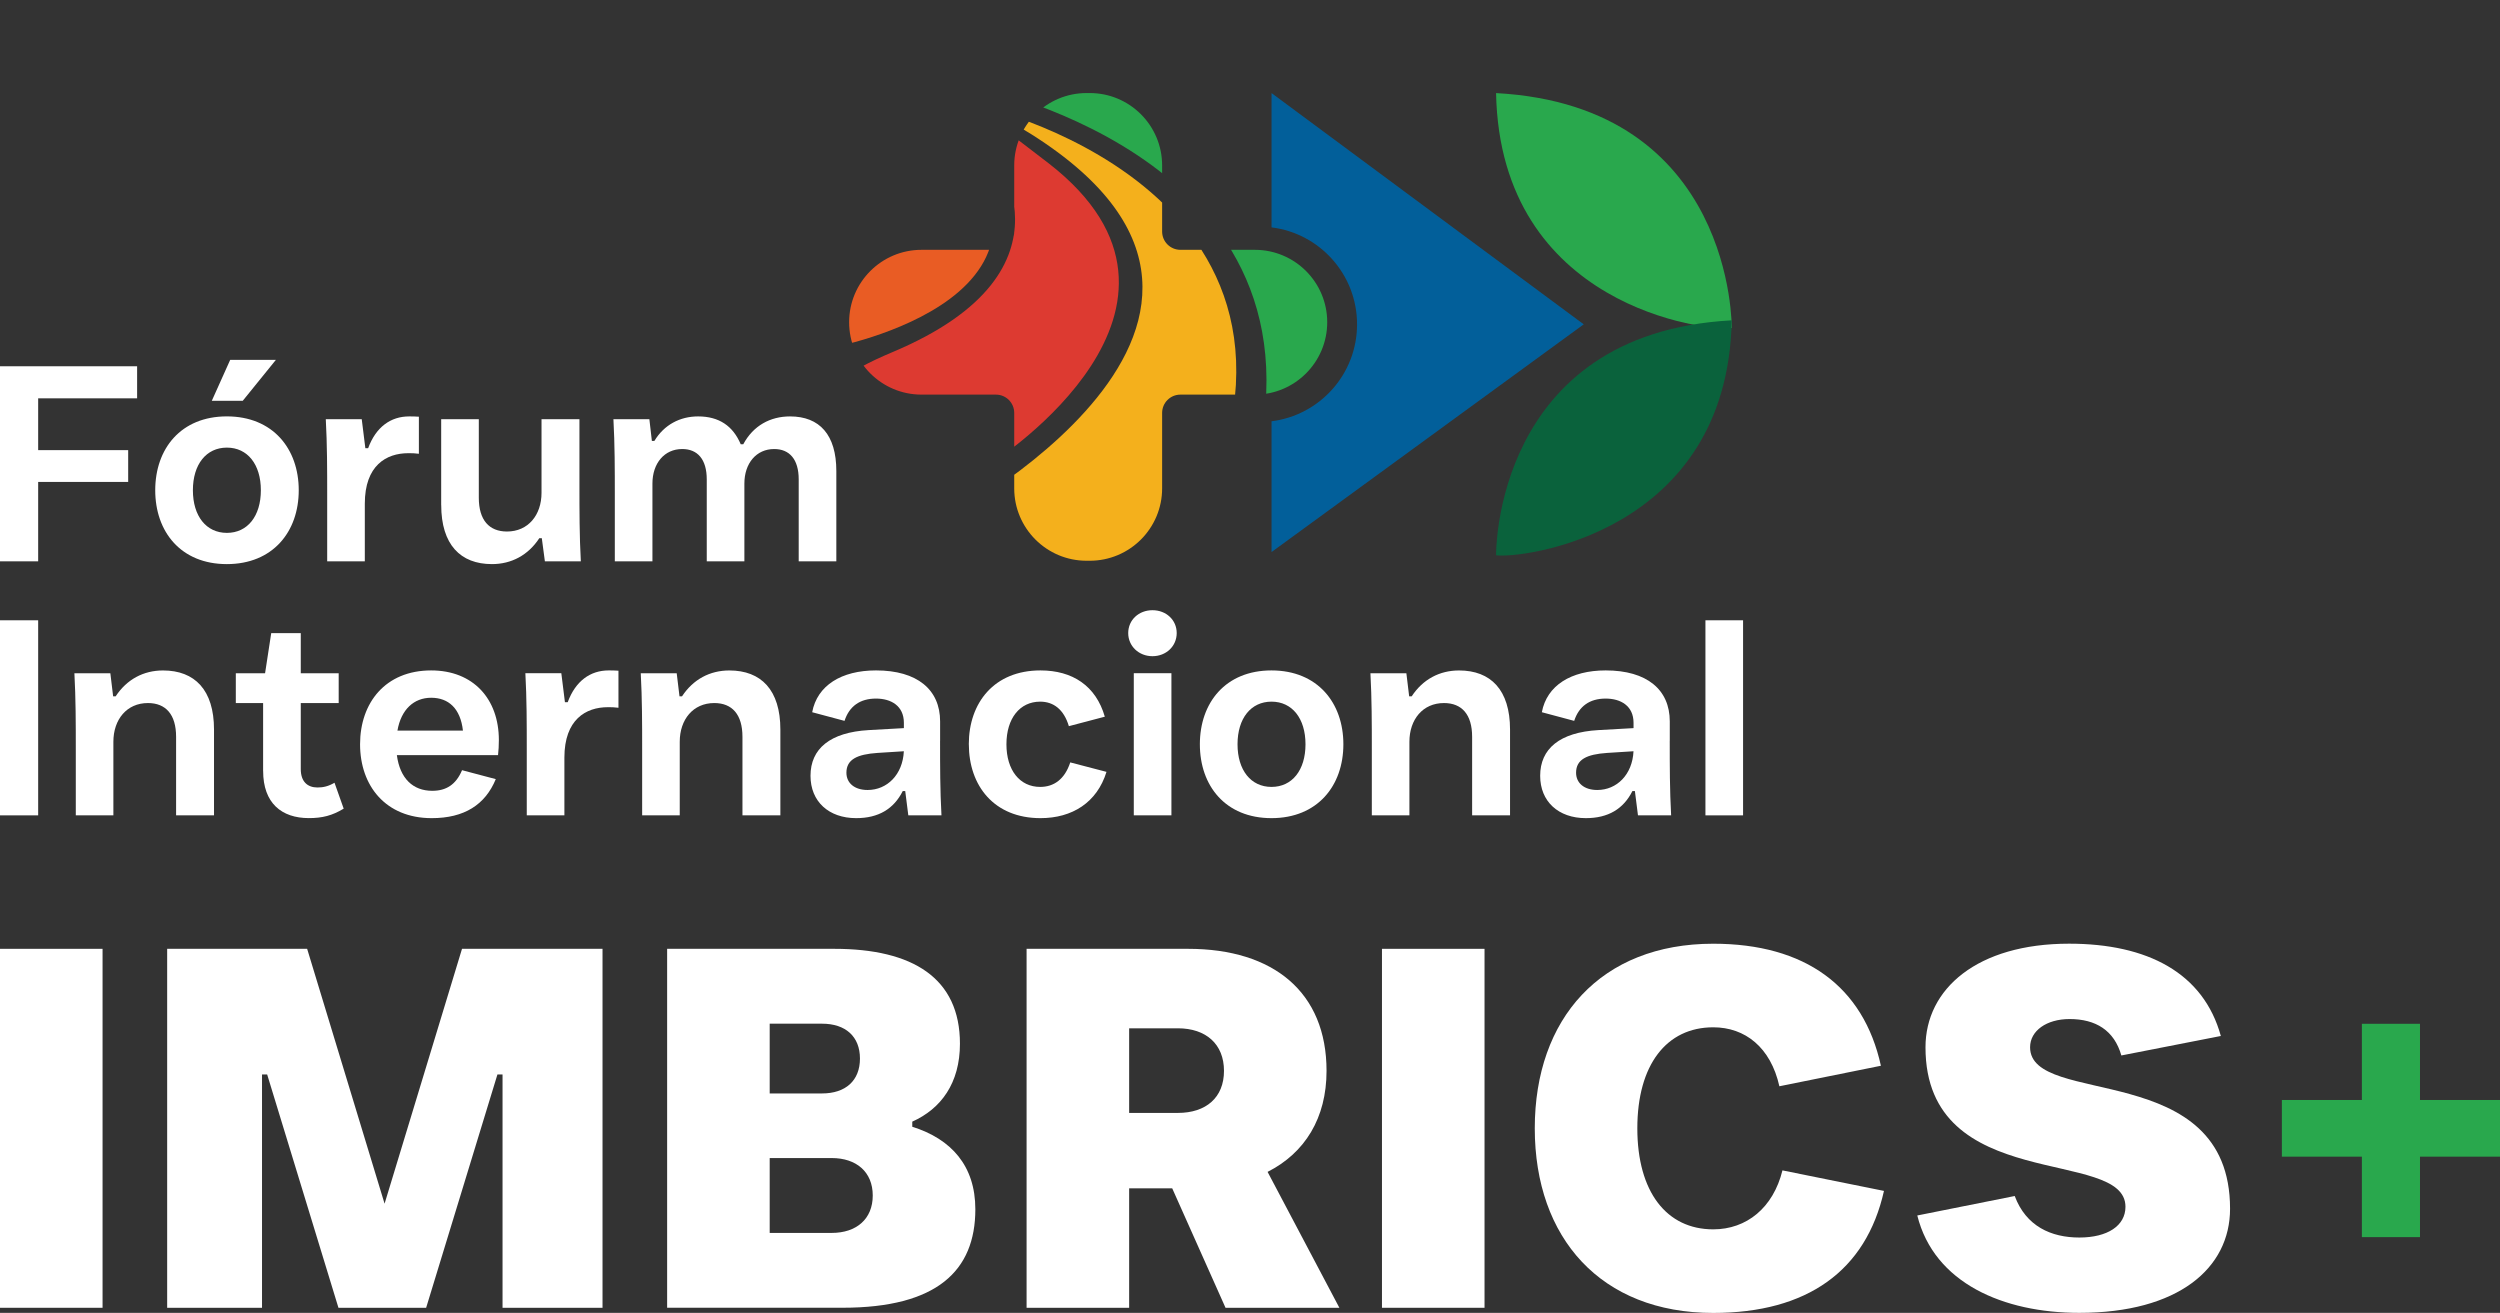 <?xml version="1.0" encoding="UTF-8"?>
<svg xmlns="http://www.w3.org/2000/svg" xmlns:xlink="http://www.w3.org/1999/xlink" id="Layer_2" data-name="Layer 2" viewBox="0 0 699.6 367.4">
  <rect x="0" y="0" width="699.6" height="367.4" fill="#333333" stroke="none"/>
  <defs>
    <style>
      .cls-1 {
        fill: #29a84d;
      }

      .cls-1, .cls-2, .cls-3, .cls-4, .cls-5, .cls-6, .cls-7, .cls-8 {
        stroke-width: 0px;
      }

      .cls-2 {
        fill: #e95c24;
      }

      .cls-3 {
        fill: none;
      }

      .cls-4 {
        fill: #f4b01c;
      }

      .cls-5 {
        fill: #0a623c;
      }

      .cls-6 {
        fill: #025f9a;
      }

      .cls-7 {
        fill: #fff;
      }

      .cls-9 {
        clip-path: url(#clippath);
      }

      .cls-8 {
        fill: #dd3a31;
      }
    </style>
    <clipPath id="clippath">
      <path class="cls-3" d="m351.15,110.43h-20.82c-2.83,0-5.12,2.29-5.12,5.12v21.11c0,11.19-9.07,20.26-20.26,20.26h-.87c-11.19,0-20.26-9.07-20.26-20.26v-21.11c0-2.83-2.29-5.12-5.12-5.12h-20.82c-11.19,0-20.26-9.07-20.26-20.26h0c0-11.19,9.07-20.26,20.26-20.26h20.82c2.83,0,5.12-2.29,5.12-5.12v-18.49c0-11.19,9.07-20.26,20.26-20.26h.87c11.19,0,20.26,9.07,20.26,20.26v18.49c0,2.83,2.29,5.12,5.12,5.12h20.82c11.19,0,20.26,9.07,20.26,20.26h0c0,11.19-9.07,20.26-20.26,20.26Z"></path>
    </clipPath>
  </defs>
  <g id="Layer_1-2" data-name="Layer 1">
    <g>
      <g>
        <path class="cls-7" d="m0,365.97v-100.45h28.7v100.45H0Z"></path>
        <path class="cls-7" d="m46.78,365.97v-100.45h39.17l21.67,71.32,21.67-71.32h39.32v100.45h-27.98v-65.29h-1.43l-19.95,65.29h-24.54l-19.95-65.29h-1.44v65.29h-26.55Z"></path>
        <path class="cls-7" d="m186.69,365.97v-100.45h46.78c21.95,0,35.16,8.18,35.16,26.55,0,11.05-5.31,18.22-13.34,21.81v1.43c10.91,3.44,17.65,10.91,17.65,23.1,0,17.22-10.76,27.55-37.17,27.55h-49.07Zm28.7-59.98h14.64c6.6,0,10.62-3.59,10.62-9.76s-4.02-9.76-10.62-9.76h-14.64v19.51Zm0,39.03h17.36c6.89,0,11.48-3.87,11.48-10.47s-4.59-10.48-11.48-10.48h-17.36v20.95Z"></path>
        <path class="cls-7" d="m287.28,365.97v-100.45h45.2c23.96,0,38.74,12.2,38.74,34.15,0,13.2-6.03,22.96-16.5,28.27l20.09,38.03h-31.86l-14.92-33.43h-12.05v33.43h-28.7Zm28.7-54.53h13.63c7.89,0,12.91-4.3,12.91-11.77s-5.02-11.91-12.91-11.91h-13.63v23.68Z"></path>
        <path class="cls-7" d="m386.73,365.97v-100.45h28.7v100.45h-28.7Z"></path>
        <path class="cls-7" d="m429.49,315.75c0-30.71,18.51-51.66,49.94-51.66,25.69,0,42.04,11.91,46.92,34.15l-28.41,5.74c-2.44-10.91-9.61-16.5-18.51-16.5-13.06,0-21.24,10.48-21.24,28.27s8.18,28.27,21.24,28.27c9.33,0,16.79-6.03,19.37-16.5l28.41,5.74c-5.02,22.39-21.52,34.15-47.78,34.15-31.42,0-49.94-20.95-49.94-51.66Z"></path>
        <path class="cls-7" d="m536.54,340.14l27.26-5.45c3.16,8.47,10.19,11.62,18.08,11.62s12.91-3.3,12.91-8.61c0-16.79-55.96-3.3-55.96-44.63,0-16.36,14.49-28.99,40.18-28.99,21.96,0,37.6,8.18,42.47,25.83l-27.84,5.45c-2.01-7.03-7.17-10.19-14.49-10.19-6.46,0-11.05,3.3-11.05,7.89,0,16.93,55.96,3.01,55.96,45.2,0,16.65-14.49,29.13-42.19,29.13-21.24,0-40.61-8.32-45.34-27.26Z"></path>
      </g>
      <g>
        <path class="cls-7" d="m0,157.08v-54.59h38.37v8.97H10.68v14.51h25.19v8.89H10.68v22.23H0Z"></path>
        <path class="cls-7" d="m43.44,137.19c0-11.62,7.17-20.67,20.04-20.67s20.12,9.05,20.12,20.67-7.25,20.67-20.12,20.67-20.04-9.05-20.04-20.67Zm29.56,0c0-7.25-3.74-11.93-9.51-11.93s-9.51,4.68-9.51,11.93,3.74,11.93,9.51,11.93,9.51-4.68,9.51-11.93Zm-13.73-25.03l5.15-11.46h12.79l-9.28,11.46h-8.66Z"></path>
        <path class="cls-7" d="m117.22,116.61v10.37c-1.25-.16-1.87-.16-2.96-.16-6.16,0-12.17,3.43-12.17,14.12v16.14h-10.53v-18.56c0-7.1,0-14.12-.39-21.21h10.06l1.01,8.11h.78c2.18-5.93,6.32-8.89,11.46-8.89.94,0,1.64,0,2.73.08Z"></path>
        <path class="cls-7" d="m123.46,141.33v-24.02h10.53v21.99c0,6.24,2.89,9.44,7.88,9.44,5.93,0,9.67-4.6,9.67-10.84v-20.59h10.61v18.56c0,7.1,0,14.12.39,21.21h-10.06l-.86-6.47h-.7c-3.12,4.76-7.8,7.25-13.26,7.25-8.81,0-14.19-5.46-14.19-16.53Z"></path>
        <path class="cls-7" d="m172.05,157.08v-18.56c0-7.1,0-14.12-.39-21.21h10.06l.7,6.08h.7c2.73-4.52,7.17-6.86,12.24-6.86,5.85,0,9.75,2.65,11.93,7.8h.7c2.81-5.23,7.56-7.8,13.1-7.8,8.27,0,12.95,5.15,12.95,15.29v25.27h-10.53v-22.93c0-5.62-2.57-8.5-6.86-8.5-4.99,0-8.34,3.98-8.34,9.67v21.76h-10.53v-22.93c0-5.62-2.57-8.5-6.86-8.5-4.99,0-8.34,3.98-8.34,9.67v21.76h-10.53Z"></path>
        <path class="cls-7" d="m0,228.17v-54.59h10.68v54.59H0Z"></path>
        <path class="cls-7" d="m21.21,228.17v-18.56c0-7.1,0-14.12-.39-21.21h10.06l.78,6.47h.7c3.12-4.76,7.8-7.25,13.26-7.25,8.89,0,14.27,5.46,14.27,16.53v24.02h-10.61v-21.99c0-6.24-2.89-9.44-7.88-9.44-5.93,0-9.67,4.6-9.67,10.84v20.59h-10.53Z"></path>
        <path class="cls-7" d="m73.63,215.77v-19.03h-7.64v-8.34h8.19l1.72-11.23h8.27v11.23h10.61v8.34h-10.61v18.48c0,3.59,1.95,5.15,4.68,5.15,1.56,0,3.04-.31,4.76-1.33l2.57,7.25c-3.2,1.95-6,2.65-9.75,2.65-7.64,0-12.79-4.21-12.79-13.18Z"></path>
        <path class="cls-7" d="m139.37,211.32h-28.31c.86,6.55,4.52,9.98,9.9,9.98,3.9,0,6.63-1.72,8.34-5.77l9.44,2.5c-2.96,7.17-8.81,10.92-17.94,10.92-12.87,0-20.04-9.05-20.04-20.67s7.1-20.67,19.89-20.67c11.78,0,18.95,7.96,18.95,19.5,0,1.4-.08,2.96-.23,4.21Zm-28.15-6.86h18.33c-.7-6.24-4.06-9.2-8.89-9.2s-8.42,3.28-9.44,9.2Z"></path>
        <path class="cls-7" d="m173.07,187.69v10.37c-1.25-.16-1.87-.16-2.96-.16-6.16,0-12.17,3.43-12.17,14.12v16.14h-10.53v-18.56c0-7.1,0-14.12-.39-21.21h10.06l1.01,8.11h.78c2.18-5.93,6.32-8.89,11.46-8.89.94,0,1.64,0,2.73.08Z"></path>
        <path class="cls-7" d="m179.7,228.17v-18.56c0-7.1,0-14.12-.39-21.21h10.06l.78,6.47h.7c3.12-4.76,7.8-7.25,13.26-7.25,8.89,0,14.27,5.46,14.27,16.53v24.02h-10.61v-21.99c0-6.24-2.89-9.44-7.88-9.44-5.93,0-9.67,4.6-9.67,10.84v20.59h-10.53Z"></path>
        <path class="cls-7" d="m263.07,207.27c0,7.02,0,13.88.39,20.9h-9.28l-.86-6.79h-.7c-2.5,4.99-6.79,7.57-13.02,7.57-7.72,0-12.79-4.68-12.79-11.85,0-7.56,5.46-12.17,16.3-12.79l9.83-.55v-1.48c0-4.76-3.59-6.79-7.8-6.79-4.52,0-7.49,2.18-8.81,6.24l-9.05-2.42c1.4-7.49,8.19-11.7,17.86-11.7,11.54,0,17.94,5.38,17.94,14.27v5.38Zm-10.14,2.96l-7.41.47c-5.61.39-8.66,1.79-8.66,5.54,0,2.88,2.26,4.83,5.93,4.83,5.46,0,9.83-4.29,10.14-10.84Z"></path>
        <path class="cls-7" d="m271.11,208.28c0-11.62,7.1-20.67,20.04-20.67,8.97,0,15.52,4.29,18.02,12.95l-10.06,2.65c-1.4-4.68-4.29-6.86-8.03-6.86-5.69,0-9.44,4.68-9.44,11.93s3.74,11.93,9.44,11.93c3.82,0,6.86-2.11,8.42-6.86l10.14,2.65c-2.65,8.58-9.59,12.95-18.48,12.95-12.95,0-20.04-9.05-20.04-20.67Z"></path>
        <path class="cls-7" d="m315.72,177.16c0-3.67,2.96-6.4,6.79-6.4s6.78,2.73,6.78,6.4-2.96,6.47-6.78,6.47-6.79-2.81-6.79-6.47Zm1.56,51v-39.77h10.53v39.77h-10.53Z"></path>
        <path class="cls-7" d="m335.77,208.28c0-11.62,7.17-20.67,20.04-20.67s20.12,9.05,20.12,20.67-7.25,20.67-20.12,20.67-20.04-9.05-20.04-20.67Zm29.56,0c0-7.25-3.74-11.93-9.51-11.93s-9.51,4.68-9.51,11.93,3.74,11.93,9.51,11.93,9.51-4.68,9.51-11.93Z"></path>
        <path class="cls-7" d="m383.89,228.17v-18.56c0-7.1,0-14.12-.39-21.21h10.06l.78,6.47h.7c3.12-4.76,7.8-7.25,13.26-7.25,8.89,0,14.27,5.46,14.27,16.53v24.02h-10.61v-21.99c0-6.24-2.88-9.44-7.88-9.44-5.93,0-9.67,4.6-9.67,10.84v20.59h-10.53Z"></path>
        <path class="cls-7" d="m467.26,207.27c0,7.02,0,13.88.39,20.9h-9.28l-.86-6.79h-.7c-2.5,4.99-6.78,7.57-13.02,7.57-7.72,0-12.79-4.68-12.79-11.85,0-7.56,5.46-12.17,16.3-12.79l9.83-.55v-1.48c0-4.76-3.59-6.79-7.8-6.79-4.52,0-7.49,2.18-8.81,6.24l-9.05-2.42c1.4-7.49,8.19-11.7,17.86-11.7,11.54,0,17.94,5.38,17.94,14.27v5.38Zm-10.14,2.96l-7.41.47c-5.62.39-8.66,1.79-8.66,5.54,0,2.88,2.26,4.83,5.93,4.83,5.46,0,9.83-4.29,10.14-10.84Z"></path>
        <path class="cls-7" d="m477.25,228.17v-54.59h10.53v54.59h-10.53Z"></path>
      </g>
      <path class="cls-1" d="m699.6,323.68h-22.39v22.52h-16.26v-22.52h-22.39v-15.86h22.39v-21.32h16.26v21.32h22.39v15.86Z"></path>
      <path class="cls-6" d="m355.83,26.05v37.58c13.49,1.68,23.93,13.18,23.93,27.13s-10.44,25.44-23.93,27.13v36.59l87.36-63.72-87.36-64.71Z"></path>
      <g class="cls-9">
        <path class="cls-1" d="m276.98,24.93c1.61,1.66,107.92,23.4,68.79,122.31-39.13,98.91,83.2-38.55,83.2-38.55l-19.05-66.95L319.98,0l-43,24.93Z"></path>
        <path class="cls-4" d="m275.18,30.01s112.15,25.71,54.11,127.07c-58.04,101.36-63.53-12.51-63.53-12.51,0,0,114.84-61.25,9.42-114.56Z"></path>
        <path class="cls-8" d="m277.13,41.44s27.61,34.03-27.43,57.12c-55.04,23.09,28.7,30.37,28.7,30.37,0,0,66.72-43.05,15.12-83.18-48.46-37.69-16.38-4.31-16.38-4.31Z"></path>
        <path class="cls-2" d="m243.95,25.7s34.69,36.45-20.35,59.54c-55.04,23.09,8.57,12.17,8.57,12.17,0,0,80.7-14.55,28.16-67.4-43.29-43.54-16.38-4.31-16.38-4.31Z"></path>
      </g>
      <path class="cls-1" d="m484.61,91.79s.79-62.12-65.95-65.74c1.18,59.98,59.27,66.78,65.95,65.74Z"></path>
      <path class="cls-5" d="m418.66,155.38s-.79-62.12,65.95-65.74c-1.18,59.98-59.27,66.78-65.95,65.74Z"></path>
    </g>
  </g>
</svg>
